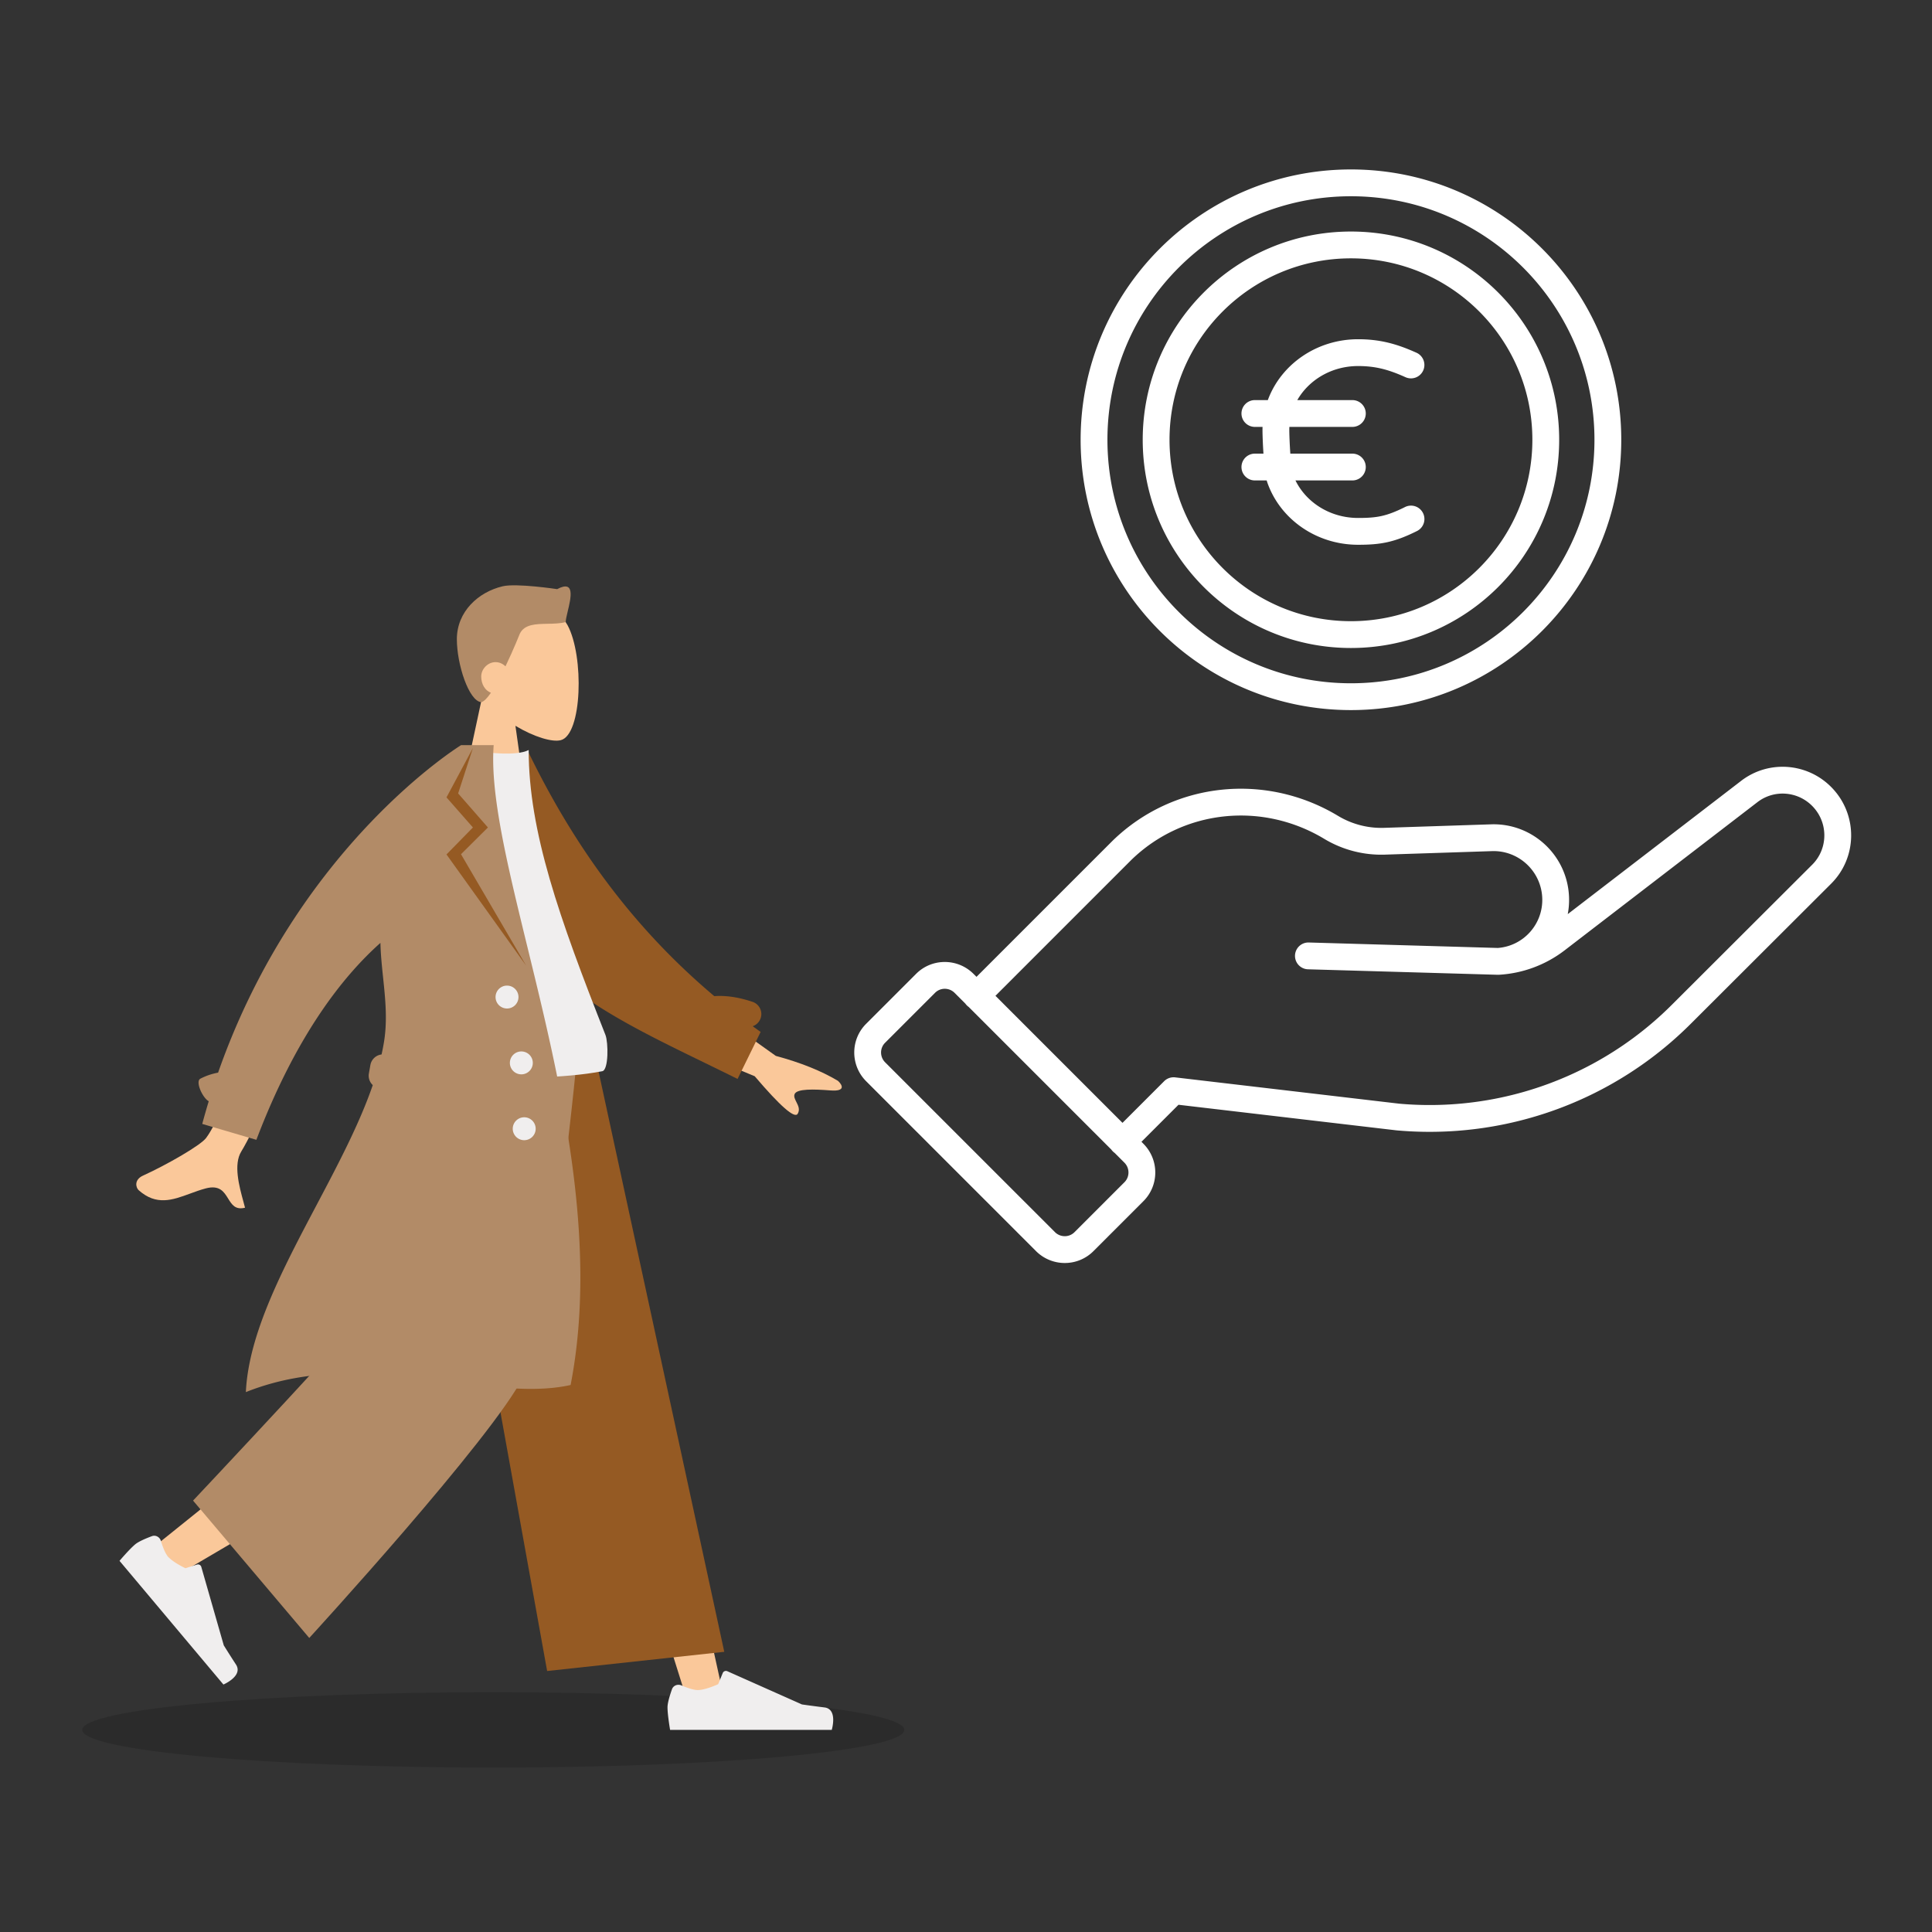 <svg xmlns="http://www.w3.org/2000/svg" width="564" height="564" fill="none"><rect width="100%" height="100%" fill="#333333" stroke="none"/><g clip-path="url(#a)"><path fill="#fff" fill-rule="evenodd" d="M394.375 57.292c-39.26 0-71.087 31.827-71.087 71.087s31.827 71.087 71.087 71.087 71.087-31.827 71.087-71.087-31.827-71.087-71.087-71.087m-78.913 71.087c0-43.583 35.331-78.913 78.913-78.913s78.913 35.33 78.913 78.913-35.331 78.913-78.913 78.913-78.913-35.331-78.913-78.913m78.913-52.962c-29.25 0-52.962 23.712-52.962 52.962s23.712 52.962 52.962 52.962 52.962-23.712 52.962-52.962-23.712-52.962-52.962-52.962m-60.788 52.962c0-33.572 27.216-60.788 60.788-60.788s60.788 27.216 60.788 60.788-27.216 60.788-60.788 60.788-60.788-27.216-60.788-60.788m36.524-11.582h-3.78a3.913 3.913 0 0 0-3.913 3.914 3.91 3.91 0 0 0 3.913 3.913h2.238q-.017.465-.017.934c0 1.248.096 4.024.283 6.869h-2.504a3.912 3.912 0 1 0 0 7.826h3.452q.086.328.186.617c3.723 10.662 14.268 18.161 26.489 18.161 3.069 0 5.734-.138 8.509-.75 2.786-.614 5.501-1.663 8.768-3.299a3.914 3.914 0 0 0-3.504-6.998c-2.908 1.457-4.995 2.224-6.948 2.655-1.963.432-3.974.566-6.825.566-8.217 0-15.149-4.571-18.279-10.952h16.612a3.913 3.913 0 0 0 0-7.826h-18.112c-.197-2.832-.3-5.715-.3-6.869q0-.47.024-.934h18.388a3.913 3.913 0 0 0 0-7.827h-16.075c3.341-5.846 9.965-9.94 17.742-9.94 5.216 0 9.008 1.08 13.918 3.29a3.914 3.914 0 0 0 3.213-7.136c-5.603-2.523-10.506-3.98-17.131-3.98-12.067 0-22.505 7.315-26.347 17.766m159.186 118.759c-4.28-4.601-11.316-5.186-16.245-1.398l-56.303 43.272a34.7 34.7 0 0 1-19.201 7.128 4 4 0 0 1-.332.005l-55.372-1.601a3.913 3.913 0 1 1 .226-7.823l55.18 1.596c7.489-.566 13.252-6.954 12.97-14.565-.29-7.828-6.865-13.96-14.664-13.704l-31.263 1.024a32.3 32.3 0 0 1-17.732-4.619c-18.174-10.937-41.147-8.515-56.255 6.12l-39.71 39.709 37.089 37.088 12.156-12.156a3.91 3.91 0 0 1 3.223-1.119l65.397 7.679c9.892.88 19.852.288 29.556-1.757a99.86 99.86 0 0 0 49.96-27.033l41.056-40.978c4.603-4.595 4.741-12.056.264-16.868m-204.86 100.052a4 4 0 0 0 .962.962l2.838 2.838c1.593 1.593 1.582 4.148.022 5.709l-14.589 14.589c-1.561 1.56-4.116 1.571-5.709-.022l-49.562-49.561c-1.592-1.593-1.582-4.149-.021-5.709l14.589-14.589c1.56-1.561 4.116-1.571 5.708.021l3.14 3.14a4 4 0 0 0 .961.961zm-39.374-50.442-.854-.853c-4.628-4.629-12.14-4.658-16.776-.022l-14.589 14.589c-4.636 4.636-4.607 12.148.022 16.776l49.561 49.562c4.629 4.629 12.14 4.658 16.777.021l14.588-14.588c4.637-4.637 4.608-12.148-.021-16.777l-.552-.552 10.815-10.815 63.569 7.464.058.007.049.004c10.682.956 21.439.32 31.921-1.889a107.7 107.7 0 0 0 53.875-29.152l41.056-40.978c7.608-7.594 7.792-19.862.465-27.737-7.01-7.536-18.59-8.54-26.744-2.273l-50.619 38.903c.308-1.605.44-3.271.377-4.975-.45-12.123-10.623-21.634-22.742-21.237l-31.263 1.025a24.5 24.5 0 0 1-13.439-3.503c-21.149-12.728-48.042-9.958-65.761 7.227l-.042.042z" clip-rule="evenodd"/><path fill="#000" d="M144 516c-66.274 0-120-4.925-120-11s53.726-11 120-11 120 4.925 120 11-53.726 11-120 11" opacity=".15"/><path fill="#FAC89A" fill-rule="evenodd" d="M150.466 211.88c5.418 3.262 10.741 4.838 13.24 4.195 6.266-1.614 6.842-24.51 1.994-33.536s-29.773-12.96-31.029 4.924c-.436 6.207 2.173 11.746 6.028 16.266l-6.912 32.182h20.08z" clip-rule="evenodd"/><path fill="#B28B67" fill-rule="evenodd" d="M159.864 182.097c1.829-.032 3.689-.064 5.297-.505-.032-.611.245-1.767.564-3.093.942-3.921 2.241-9.328-3.074-6.518 0 0-11.871-1.781-15.896-.835-7.112 1.671-13.387 7.392-13.387 15.46 0 7.371 3.496 18.019 7.112 18.385.794-.174 1.778-1.222 2.831-2.756-1.647-.632-2.831-2.415-2.831-4.766 0-2.12 1.873-4.178 4.183-4.178 1.126 0 2.147.488 2.899 1.234 2.337-4.866 4.213-9.591 4.213-9.591 1.362-2.721 4.672-2.778 8.089-2.837" clip-rule="evenodd"/><path fill="#FAC89A" fill-rule="evenodd" d="m132.113 305.272 41.065 103.814 27.543 87.766h10.876l-42.107-191.58z" clip-rule="evenodd"/><path fill="#FAC89A" fill-rule="evenodd" d="M123.844 305.272c-.437 36.481-6.814 85.597-7.833 87.871S45.666 450.98 45.666 450.98l7.49 8.006s81.799-47.638 85.585-53.991 16.108-64.822 26.002-99.723z" clip-rule="evenodd"/><path fill="#F0EEEE" fill-rule="evenodd" d="M46.972 449.824c-.339-1.121-1.523-1.792-2.621-1.382-1.655.616-3.87 1.539-4.886 2.392-1.734 1.453-4.576 4.817-4.576 4.817l30.333 36.107s5.841-2.497 3.665-5.841a279 279 0 0 1-3.561-5.6l-6.562-22.897a1 1 0 0 0-1.265-.678l-3.365 1.066s-3.67-1.708-5.144-3.463c-.834-.993-1.552-2.982-2.018-4.521m151.94 42.184c-1.076-.461-2.35.015-2.742 1.117-.591 1.664-1.307 3.951-1.307 5.278 0 2.26.754 6.597.754 6.597h47.19s1.839-6.074-2.124-6.558c-3.963-.485-6.584-.875-6.584-.875l-21.781-9.698a1 1 0 0 0-1.331.532l-1.345 3.26s-3.669 1.71-5.963 1.71c-1.299 0-3.287-.73-4.767-1.363" clip-rule="evenodd"/><path fill="#955A23" fill-rule="evenodd" d="m159.723 487.812 51.71-5.605-38.323-176.935h-46.315z" clip-rule="evenodd"/><path fill="#B28B67" fill-rule="evenodd" d="m56.361 438.062 33.919 40.101s53.588-58.459 62.484-76.289 15.994-96.602 15.994-96.602h-52.141s-3.878 69.3-5.228 72.525c-1.349 3.224-55.028 60.265-55.028 60.265" clip-rule="evenodd"/><path fill="#FAC89A" fill-rule="evenodd" d="m226.479 308.243-9.444-6.733-7.111 8.357 10.396 4.314q11.212 13.157 12.539 10.97c.746-1.23.163-2.381-.375-3.441-.418-.826-.808-1.596-.521-2.306.656-1.621 5.677-1.45 10.434-1.084 4.758.366 3.371-1.749 2.224-2.794q-7.285-4.356-18.142-7.283M60.182 332.182c3.278-4.468 5.833-12.286 5.833-12.286l10.04 5.433s-3.773 7.86-5.599 10.783c-2.372 3.796-.615 10.229.576 14.591.184.675.355 1.3.495 1.859-2.847.714-3.863-.935-4.934-2.674-1.21-1.963-2.49-4.041-6.558-2.956-1.572.419-3.087.975-4.567 1.518-5.114 1.876-9.812 3.599-14.979-.995-.819-.729-1.45-3.039 1.278-4.277 6.795-3.084 16.813-8.812 18.415-10.996" clip-rule="evenodd"/><path fill="#955A23" fill-rule="evenodd" d="m154.088 219.232-8.948 3.665c.094 2.335.084 5.655.074 9.46-.034 11.941-.08 28.647 3.009 34.576 10.7 20.54 32.671 31.24 57.141 43.157 3.281 1.597 6.606 3.217 9.954 4.884l6.733-13.728a208 208 0 0 1-2.319-1.666 3.76 3.76 0 0 0-.04-7.114c-4.005-1.347-7.74-1.916-11.174-1.669-25.076-21.105-41.957-45.812-54.43-71.565" clip-rule="evenodd"/><path fill="#F0EEEE" fill-rule="evenodd" d="M113.707 312.718s39.455 4.329 62.111 0c1.871-.358 1.789-8.415.921-10.615-13.514-34.268-22.404-59.353-22.404-83.154-3.719 1.94-13.018.581-13.018.581-16.662 24.528-24.32 52.672-27.61 93.188" clip-rule="evenodd"/><path fill="#B28B67" fill-rule="evenodd" d="M63.668 313.132c23.25-66.374 70.935-95.606 70.935-95.606h9.515c-1.078 14.236 3.987 34.953 9.861 58.986 9.396 38.435 20.864 85.351 12.597 127.804-10.164 2.267-22.108.719-35.038-.957-18.661-2.418-39.376-5.103-59.763 3.031.786-17.006 10.727-35.831 20.623-54.571 6.273-11.879 12.528-23.724 16.422-35.05a3.76 3.76 0 0 1-1.13-3.398l.434-2.461a3.77 3.77 0 0 1 3.263-3.086q.422-1.881.723-3.735c1.022-6.317.37-12.56-.275-18.732-.354-3.389-.706-6.756-.778-10.103-11.205 9.97-24.77 27.355-36.215 57.488l-15.802-4.644a214 214 0 0 1 1.897-6.617c-1.829-1.007-3.985-5.788-2.445-6.585a18.5 18.5 0 0 1 5.176-1.764" clip-rule="evenodd"/><path fill="#955A23" fill-rule="evenodd" d="m138.059 218.362-4.317 13.258 8.693 9.939-7.856 7.811 19.005 32.503-23.241-32.438 7.716-7.876-7.716-8.783z" clip-rule="evenodd"/><path fill="#F0EEEE" fill-rule="evenodd" d="M148.01 294.408a3.344 3.344 0 0 0 3.347-3.342 3.345 3.345 0 0 0-3.347-3.343 3.345 3.345 0 0 0-3.346 3.343 3.344 3.344 0 0 0 3.346 3.342m4.184 19.221a3.344 3.344 0 0 0 3.346-3.343 3.344 3.344 0 0 0-3.346-3.342 3.344 3.344 0 0 0-3.347 3.342 3.344 3.344 0 0 0 3.347 3.343m4.183 15.878a3.345 3.345 0 0 1-3.347 3.343 3.345 3.345 0 0 1-3.346-3.343 3.345 3.345 0 0 1 3.346-3.343 3.345 3.345 0 0 1 3.347 3.343" clip-rule="evenodd"/></g><defs><clipPath id="a"><path fill="#fff" d="M0 0h564v564H0z"/></clipPath></defs></svg>